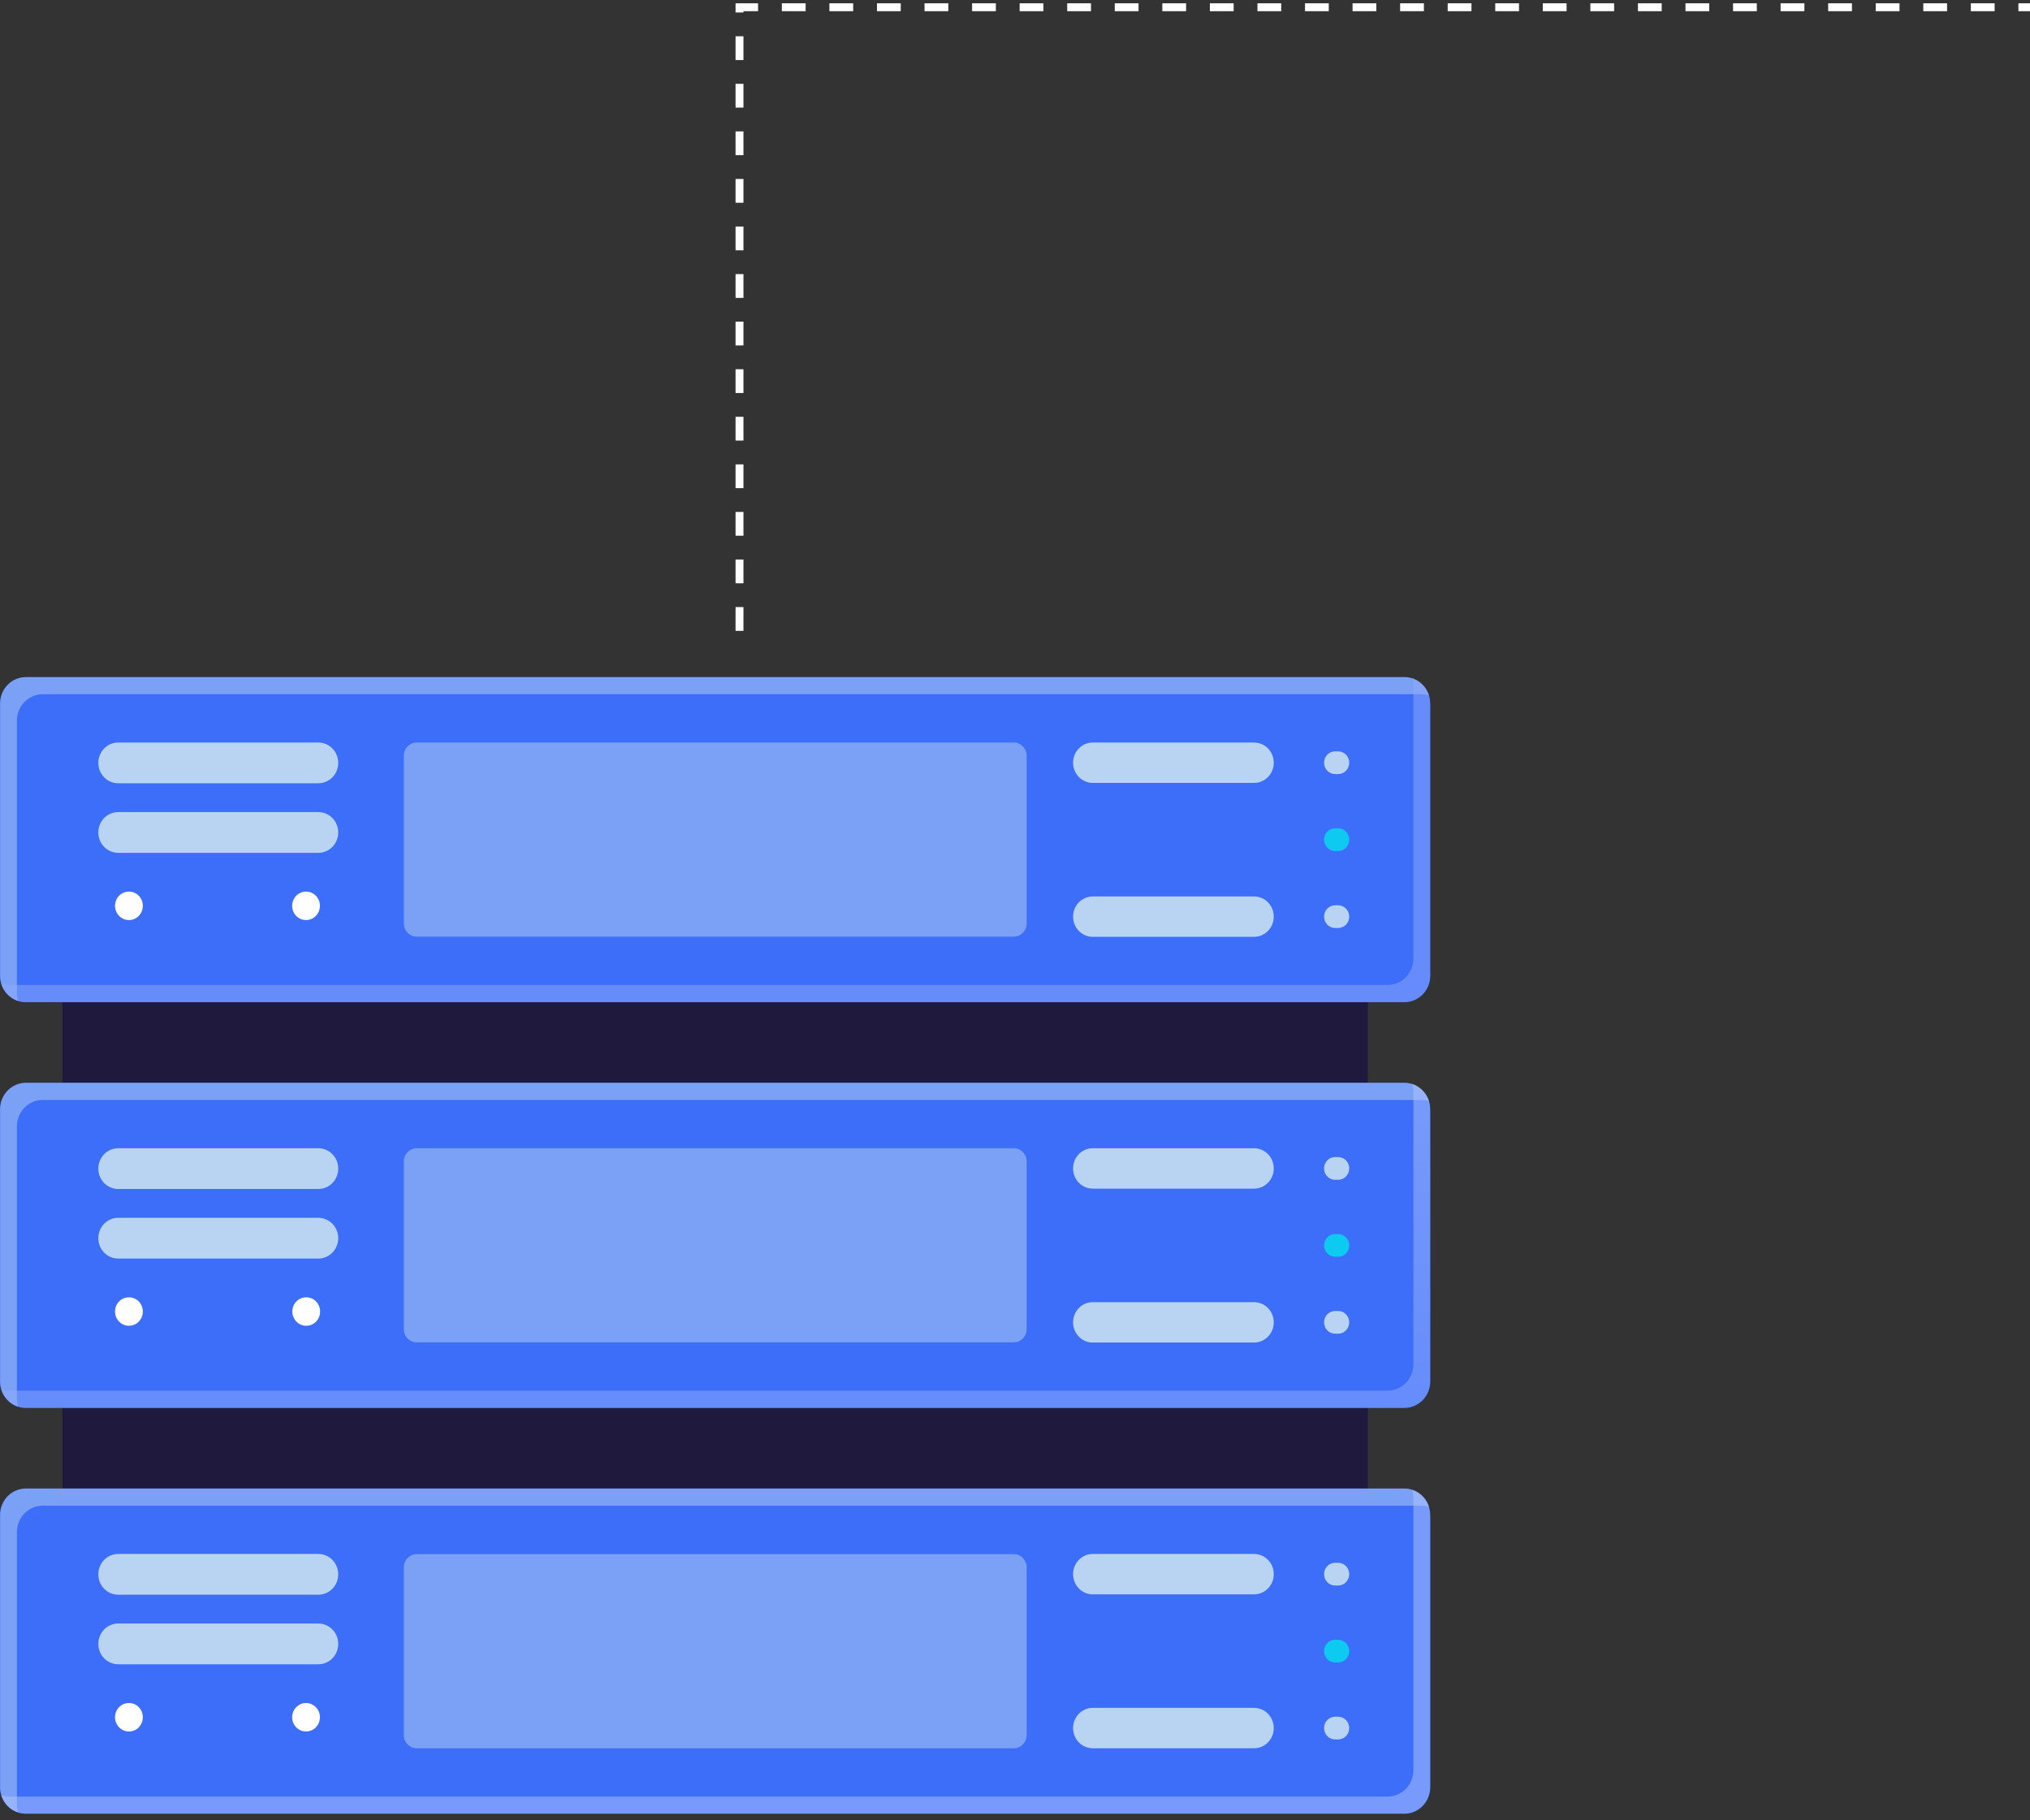 <svg width="280" height="251" viewBox="0 0 280 251" fill="none" xmlns="http://www.w3.org/2000/svg">
<rect x="0" y="0" width="280" height="251" fill="#333333" stroke="none"/>
<path d="M188.67 98.25H8.612V244.007H188.67V98.25Z" fill="#1F193D"/>
<path d="M197.282 152.983V190.516C197.282 192.529 195.681 194.17 193.716 194.17H3.566C3.178 194.17 2.814 194.12 2.475 193.996C1.019 193.523 0 192.131 0 190.516V152.983C0 150.945 1.601 149.329 3.566 149.329H193.692C195.268 149.329 196.627 150.398 197.088 151.864C197.209 152.212 197.258 152.585 197.258 152.983H197.282Z" fill="#3D6EF9"/>
<g style="mix-blend-mode:screen" opacity="0.5">
<path d="M197.112 151.864C196.773 151.74 196.409 151.69 196.021 151.69H5.895C3.93 151.69 2.329 153.331 2.329 155.344V192.877C2.329 193.275 2.378 193.648 2.499 193.996C1.043 193.523 0.024 192.131 0.024 190.516V152.983C0.024 150.945 1.626 149.329 3.591 149.329H193.716C195.293 149.329 196.651 150.398 197.112 151.864Z" fill="#B9D4F3"/>
</g>
<path style="mix-blend-mode:multiply" opacity="0.5" d="M0.17 191.61C0.51 191.734 0.873 191.784 1.262 191.784H191.387C193.376 191.784 194.953 190.143 194.953 188.13V150.597C194.953 150.199 194.905 149.827 194.783 149.479C196.239 149.951 197.258 151.343 197.258 152.958V190.491C197.258 192.529 195.657 194.145 193.692 194.145H3.566C1.989 194.145 0.631 193.076 0.17 191.61Z" fill="url(#paint0_linear_150_4)"/>
<g style="mix-blend-mode:screen" opacity="0.5">
<path d="M57.472 185.122H139.834C140.813 185.122 141.605 184.31 141.605 183.308V160.166C141.605 159.164 140.813 158.352 139.834 158.352H57.472C56.494 158.352 55.701 159.164 55.701 160.166V183.308C55.701 184.31 56.494 185.122 57.472 185.122Z" fill="#B9D4F3"/>
</g>
<g style="mix-blend-mode:screen">
<path d="M43.91 163.97H16.302C14.798 163.97 13.561 162.727 13.561 161.161C13.561 159.62 14.774 158.352 16.302 158.352H43.91C45.414 158.352 46.652 159.595 46.652 161.161C46.652 162.702 45.439 163.97 43.91 163.97Z" fill="#B9D4F3"/>
</g>
<g style="mix-blend-mode:screen">
<path d="M43.91 173.564H16.302C14.798 173.564 13.561 172.321 13.561 170.756C13.561 169.214 14.774 167.947 16.302 167.947H43.91C45.414 167.947 46.652 169.19 46.652 170.756C46.652 172.297 45.439 173.564 43.91 173.564Z" fill="#B9D4F3"/>
</g>
<g style="mix-blend-mode:screen">
<path d="M172.974 163.92H150.727C149.223 163.92 148.01 162.677 148.01 161.136C148.01 159.595 149.223 158.352 150.727 158.352H172.974C174.478 158.352 175.691 159.595 175.691 161.136C175.691 162.677 174.478 163.92 172.974 163.92Z" fill="#B9D4F3"/>
</g>
<g style="mix-blend-mode:screen">
<path d="M172.974 185.147H150.727C149.223 185.147 148.01 183.904 148.01 182.363C148.01 180.822 149.223 179.579 150.727 179.579H172.974C174.478 179.579 175.691 180.822 175.691 182.363C175.691 183.904 174.478 185.147 172.974 185.147Z" fill="#B9D4F3"/>
</g>
<g style="mix-blend-mode:screen">
<path d="M184.57 162.702H184.157C183.308 162.702 182.629 162.006 182.629 161.136C182.629 160.266 183.308 159.57 184.157 159.57H184.57C185.419 159.57 186.098 160.266 186.098 161.136C186.098 162.006 185.419 162.702 184.57 162.702Z" fill="#B9D4F3"/>
</g>
<g style="mix-blend-mode:screen">
<path d="M184.57 183.929H184.157C183.308 183.929 182.629 183.233 182.629 182.363C182.629 181.493 183.308 180.797 184.157 180.797H184.57C185.419 180.797 186.098 181.493 186.098 182.363C186.098 183.233 185.419 183.929 184.57 183.929Z" fill="#B9D4F3"/>
</g>
<path d="M184.57 173.315H184.157C183.308 173.315 182.629 172.62 182.629 171.75C182.629 170.88 183.308 170.184 184.157 170.184H184.57C185.419 170.184 186.098 170.88 186.098 171.75C186.098 172.62 185.419 173.315 184.57 173.315Z" fill="#0DCAF0"/>
<path d="M40.32 180.872C40.32 181.941 41.169 182.835 42.237 182.835C43.304 182.835 44.153 181.966 44.153 180.872C44.153 179.778 43.304 178.908 42.237 178.908C41.169 178.908 40.32 179.778 40.32 180.872Z" fill="white"/>
<path d="M28.093 180.872C28.093 181.941 28.942 182.835 30.01 182.835C31.077 182.835 31.926 181.966 31.926 180.872C31.926 179.778 31.077 178.908 30.01 178.908C28.942 178.908 28.093 179.778 28.093 180.872Z" fill="#3D6EF9"/>
<path d="M15.866 180.872C15.866 181.941 16.715 182.835 17.783 182.835C18.85 182.835 19.699 181.966 19.699 180.872C19.699 179.778 18.85 178.908 17.783 178.908C16.715 178.908 15.866 179.778 15.866 180.872Z" fill="white"/>
<path d="M197.282 208.935V246.467C197.282 248.481 195.681 250.121 193.716 250.121H3.566C3.178 250.121 2.814 250.072 2.475 249.947C1.019 249.475 0 248.083 0 246.467V208.935C0 206.896 1.601 205.281 3.566 205.281H193.692C195.268 205.281 196.627 206.35 197.088 207.816C197.209 208.164 197.258 208.537 197.258 208.935H197.282Z" fill="#3D6EF9"/>
<g style="mix-blend-mode:screen" opacity="0.5">
<path d="M197.112 207.816C196.772 207.692 196.408 207.642 196.02 207.642H5.895C3.93 207.642 2.329 209.283 2.329 211.296V248.829C2.329 249.226 2.377 249.599 2.498 249.947C1.043 249.475 0.024 248.083 0.024 246.467V208.935C0.024 206.896 1.625 205.281 3.59 205.281H193.715C195.292 205.281 196.651 206.35 197.112 207.816Z" fill="#B9D4F3"/>
</g>
<path style="mix-blend-mode:multiply" opacity="0.5" d="M0.17 247.586C0.51 247.71 0.873 247.76 1.262 247.76H191.387C193.376 247.76 194.953 246.119 194.953 244.106V206.573C194.953 206.175 194.905 205.803 194.783 205.455C196.239 205.927 197.258 207.319 197.258 208.934V246.467C197.258 248.505 195.657 250.121 193.692 250.121H3.566C1.989 250.121 0.631 249.052 0.17 247.586Z" fill="url(#paint1_linear_150_4)"/>
<g style="mix-blend-mode:screen" opacity="0.5">
<path d="M57.472 241.098H139.834C140.813 241.098 141.605 240.286 141.605 239.284V216.143C141.605 215.14 140.813 214.328 139.834 214.328H57.472C56.494 214.328 55.701 215.14 55.701 216.143V239.284C55.701 240.286 56.494 241.098 57.472 241.098Z" fill="#B9D4F3"/>
</g>
<g style="mix-blend-mode:screen">
<path d="M43.91 219.921H16.302C14.798 219.921 13.561 218.678 13.561 217.112C13.561 215.571 14.774 214.304 16.302 214.304H43.91C45.414 214.304 46.652 215.547 46.652 217.112C46.652 218.654 45.439 219.921 43.91 219.921Z" fill="#B9D4F3"/>
</g>
<g style="mix-blend-mode:screen">
<path d="M43.91 229.515H16.302C14.798 229.515 13.561 228.272 13.561 226.706C13.561 225.165 14.774 223.897 16.302 223.897H43.91C45.414 223.897 46.652 225.14 46.652 226.706C46.652 228.247 45.439 229.515 43.91 229.515Z" fill="#B9D4F3"/>
</g>
<g style="mix-blend-mode:screen">
<path d="M172.974 219.872H150.727C149.223 219.872 148.01 218.629 148.01 217.088C148.01 215.547 149.223 214.304 150.727 214.304H172.974C174.478 214.304 175.691 215.547 175.691 217.088C175.691 218.629 174.478 219.872 172.974 219.872Z" fill="#B9D4F3"/>
</g>
<g style="mix-blend-mode:screen">
<path d="M172.974 241.098H150.727C149.223 241.098 148.01 239.855 148.01 238.314C148.01 236.773 149.223 235.53 150.727 235.53H172.974C174.478 235.53 175.691 236.773 175.691 238.314C175.691 239.855 174.478 241.098 172.974 241.098Z" fill="#B9D4F3"/>
</g>
<g style="mix-blend-mode:screen">
<path d="M184.57 218.653H184.157C183.308 218.653 182.629 217.957 182.629 217.087C182.629 216.217 183.308 215.521 184.157 215.521H184.57C185.419 215.521 186.098 216.217 186.098 217.087C186.098 217.957 185.419 218.653 184.57 218.653Z" fill="#B9D4F3"/>
</g>
<g style="mix-blend-mode:screen">
<path d="M184.57 239.88H184.157C183.308 239.88 182.629 239.184 182.629 238.314C182.629 237.444 183.308 236.748 184.157 236.748H184.57C185.419 236.748 186.098 237.444 186.098 238.314C186.098 239.184 185.419 239.88 184.57 239.88Z" fill="#B9D4F3"/>
</g>
<path d="M184.57 229.267H184.157C183.308 229.267 182.629 228.571 182.629 227.701C182.629 226.831 183.308 226.135 184.157 226.135H184.57C185.419 226.135 186.098 226.831 186.098 227.701C186.098 228.571 185.419 229.267 184.57 229.267Z" fill="#0DCAF0"/>
<path d="M42.212 238.787C43.271 238.787 44.129 237.908 44.129 236.823C44.129 235.739 43.271 234.859 42.212 234.859C41.154 234.859 40.296 235.739 40.296 236.823C40.296 237.908 41.154 238.787 42.212 238.787Z" fill="white"/>
<path d="M28.093 236.823C28.093 237.892 28.942 238.787 30.01 238.787C31.077 238.787 31.926 237.917 31.926 236.823C31.926 235.729 31.077 234.859 30.01 234.859C28.942 234.859 28.093 235.729 28.093 236.823Z" fill="#3D6EF9"/>
<path d="M15.866 236.823C15.866 237.892 16.715 238.787 17.783 238.787C18.85 238.787 19.699 237.917 19.699 236.823C19.699 235.729 18.85 234.859 17.783 234.859C16.715 234.859 15.866 235.729 15.866 236.823Z" fill="white"/>
<path d="M197.282 97.032V134.565C197.282 136.578 195.681 138.218 193.716 138.218H3.566C3.178 138.218 2.814 138.169 2.475 138.044C1.019 137.572 0 136.18 0 134.565V97.032C0 94.994 1.601 93.378 3.566 93.378H193.692C195.268 93.378 196.627 94.447 197.088 95.913C197.209 96.261 197.258 96.634 197.258 97.032H197.282Z" fill="#3D6EF9"/>
<g style="mix-blend-mode:screen" opacity="0.5">
<path d="M197.112 95.913C196.773 95.789 196.409 95.739 196.021 95.739H5.895C3.93 95.739 2.329 97.38 2.329 99.393V136.926C2.329 137.324 2.378 137.696 2.499 138.044C1.043 137.572 0.024 136.18 0.024 134.565V97.032C0.024 94.994 1.626 93.378 3.591 93.378H193.716C195.293 93.378 196.651 94.447 197.112 95.913Z" fill="#B9D4F3"/>
</g>
<path style="mix-blend-mode:multiply" opacity="0.5" d="M0.17 135.659C0.51 135.783 0.873 135.833 1.262 135.833H191.387C193.376 135.833 194.953 134.192 194.953 132.179V94.646C194.953 94.248 194.905 93.875 194.783 93.527C196.239 94 197.258 95.392 197.258 97.007V134.54C197.258 136.578 195.657 138.194 193.692 138.194H3.566C1.989 138.194 0.631 137.125 0.17 135.659Z" fill="#90ABFF"/>
<g style="mix-blend-mode:screen" opacity="0.5">
<path d="M57.472 129.171H139.834C140.813 129.171 141.605 128.359 141.605 127.356V104.215C141.605 103.213 140.813 102.401 139.834 102.401L57.472 102.401C56.494 102.401 55.701 103.213 55.701 104.215V127.356C55.701 128.359 56.494 129.171 57.472 129.171Z" fill="#B9D4F3"/>
</g>
<g style="mix-blend-mode:screen">
<path d="M43.91 108.018H16.302C14.798 108.018 13.561 106.776 13.561 105.21C13.561 103.669 14.774 102.401 16.302 102.401H43.91C45.414 102.401 46.652 103.644 46.652 105.21C46.652 106.751 45.439 108.018 43.91 108.018Z" fill="#B9D4F3"/>
</g>
<g style="mix-blend-mode:screen">
<path d="M43.91 117.612H16.302C14.798 117.612 13.561 116.369 13.561 114.803C13.561 113.262 14.774 111.995 16.302 111.995H43.91C45.414 111.995 46.652 113.237 46.652 114.803C46.652 116.344 45.439 117.612 43.91 117.612Z" fill="#B9D4F3"/>
</g>
<g style="mix-blend-mode:screen">
<path d="M172.974 107.969H150.727C149.223 107.969 148.01 106.726 148.01 105.185C148.01 103.644 149.223 102.401 150.727 102.401H172.974C174.478 102.401 175.691 103.644 175.691 105.185C175.691 106.726 174.478 107.969 172.974 107.969Z" fill="#B9D4F3"/>
</g>
<g style="mix-blend-mode:screen">
<path d="M172.974 129.196H150.727C149.223 129.196 148.01 127.953 148.01 126.412C148.01 124.871 149.223 123.628 150.727 123.628H172.974C174.478 123.628 175.691 124.871 175.691 126.412C175.691 127.953 174.478 129.196 172.974 129.196Z" fill="#B9D4F3"/>
</g>
<g style="mix-blend-mode:screen">
<path d="M184.57 106.751H184.157C183.308 106.751 182.629 106.055 182.629 105.185C182.629 104.315 183.308 103.619 184.157 103.619H184.57C185.419 103.619 186.098 104.315 186.098 105.185C186.098 106.055 185.419 106.751 184.57 106.751Z" fill="#B9D4F3"/>
</g>
<g style="mix-blend-mode:screen">
<path d="M184.57 127.978H184.157C183.308 127.978 182.629 127.282 182.629 126.412C182.629 125.542 183.308 124.846 184.157 124.846H184.57C185.419 124.846 186.098 125.542 186.098 126.412C186.098 127.282 185.419 127.978 184.57 127.978Z" fill="#B9D4F3"/>
</g>
<path d="M184.57 117.364H184.157C183.308 117.364 182.629 116.668 182.629 115.798C182.629 114.928 183.308 114.232 184.157 114.232H184.57C185.419 114.232 186.098 114.928 186.098 115.798C186.098 116.668 185.419 117.364 184.57 117.364Z" fill="#0DCAF0"/>
<path d="M42.212 126.884C43.271 126.884 44.129 126.005 44.129 124.92C44.129 123.836 43.271 122.957 42.212 122.957C41.154 122.957 40.296 123.836 40.296 124.92C40.296 126.005 41.154 126.884 42.212 126.884Z" fill="white"/>
<path d="M28.093 124.92C28.093 125.989 28.942 126.884 30.01 126.884C31.077 126.884 31.926 126.014 31.926 124.92C31.926 123.827 31.077 122.957 30.01 122.957C28.942 122.957 28.093 123.827 28.093 124.92Z" fill="#3D6EF9"/>
<path d="M15.866 124.92C15.866 125.989 16.715 126.884 17.783 126.884C18.85 126.884 19.699 126.014 19.699 124.92C19.699 123.827 18.85 122.957 17.783 122.957C16.715 122.957 15.866 123.827 15.866 124.92Z" fill="white"/>
<path d="M102 87V1H280" stroke="white" stroke-width="1.09" stroke-miterlimit="10" stroke-dasharray="3.28 3.28"/>
<defs>
<linearGradient id="paint0_linear_150_4" x1="98.738" y1="194.17" x2="98.738" y2="149.503" gradientUnits="userSpaceOnUse">
<stop stop-color="#90ABFF"/>
<stop offset="1" stop-color="#B3C6FF"/>
</linearGradient>
<linearGradient id="paint1_linear_150_4" x1="24735" y1="250.121" x2="24732.4" y2="205.461" gradientUnits="userSpaceOnUse">
<stop stop-color="#90ABFF"/>
<stop offset="1" stop-color="#B3C6FF"/>
</linearGradient>
</defs>
</svg>
